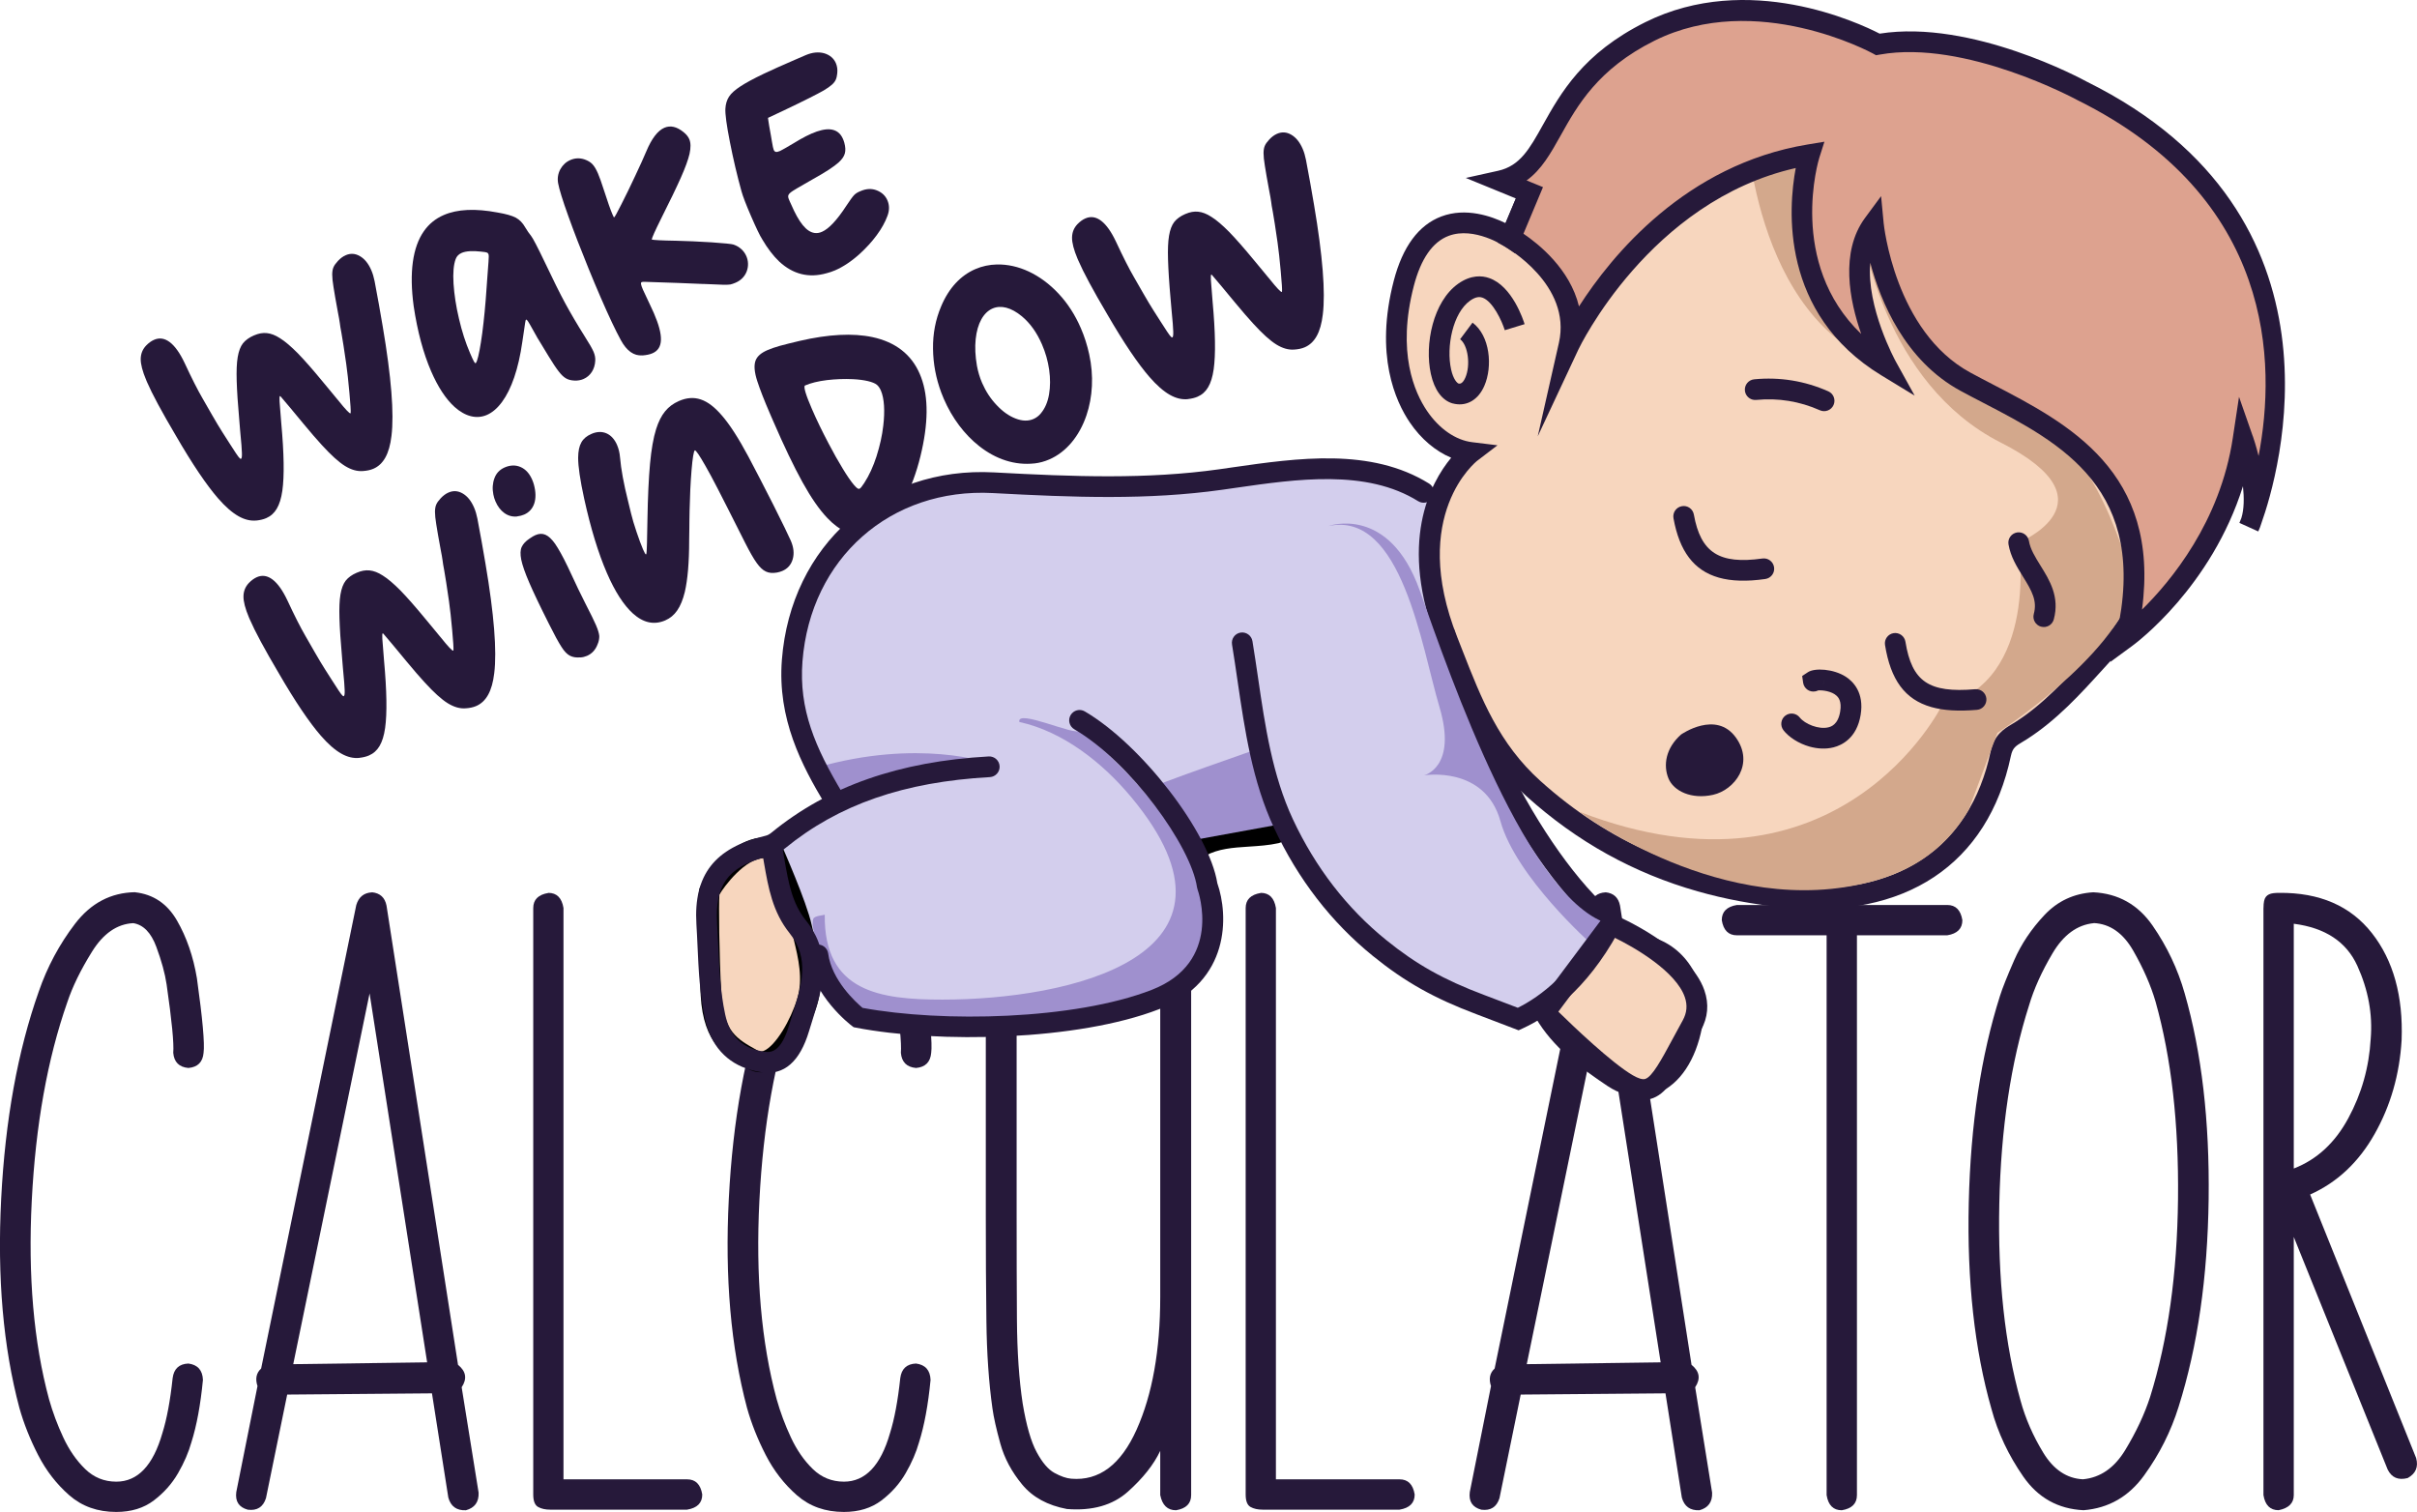 <?xml version="1.0" encoding="UTF-8"?>
<svg id="Layer_2" data-name="Layer 2" xmlns="http://www.w3.org/2000/svg" viewBox="0 0 570.61 356.98">
  <defs>
    <style>
      .cls-1 {
        fill: #f7d6be;
      }

      .cls-2 {
        fill: #dda28f;
      }

      .cls-3 {
        fill: #9f90ce;
      }

      .cls-4 {
        fill: #d3a88c;
      }

      .cls-5 {
        fill: #d3ceed;
      }

      .cls-6 {
        fill: #26193a;
      }
    </style>
  </defs>
  <g id="Layer_2-2" data-name="Layer 2">
    <path class="cls-6" d="M84.87,178.93c-2.82.3-5.69-1.3-9.12-5.23-2.7-3.1-6.04-8.03-9.94-14.76-3.37-5.7-5.64-9.93-6.83-12.69l-.19-.43c-.9-2.13-1.33-3.81-1.31-5.04s.45-2.27,1.27-3.14c.62-.64,1.26-1.1,1.9-1.38,2.51-1.09,4.98.78,7.21,5.51,1.67,3.59,3.09,6.39,4.25,8.38,1.78,3.1,2.94,5.14,3.51,6.07.57.95,1.48,2.4,2.75,4.37.18.27.41.63.7,1.08,1.37,2.15,1.84,2.8,2.09,2.69.17-.08.25-.55.21-1.43,0-.71-.15-2.43-.41-5.16-.08-.98-.16-1.75-.19-2.32-.36-3.98-.56-7.15-.63-9.49-.07-2.35,0-4.2.24-5.62s.65-2.5,1.24-3.26c.6-.75,1.46-1.37,2.57-1.85l.08-.03c2.04-.88,3.88-.75,6.08.67,1.23.76,2.62,1.96,4.22,3.57,1.59,1.64,3.53,3.85,5.83,6.64.92,1.1,1.6,1.94,2.04,2.46.24.29.64.79,1.22,1.48.22.23.36.4.43.51,1.71,2.14,2.69,3.17,2.9,3.08.04-.02.07-.05.06-.12.05-.41-.05-1.99-.3-4.74-.24-2.74-.5-5-.75-6.8-.5-3.45-.87-5.9-1.13-7.29-.21-1.08-.33-1.84-.38-2.31-.08-.61-.23-1.45-.44-2.51-.51-2.73-.85-4.73-1.05-6.01-.21-1.27-.31-2.27-.31-3,.01-.72.11-1.29.31-1.73.18-.43.53-.9,1.05-1.47.57-.61,1.18-1.06,1.82-1.34,1.15-.5,2.26-.43,3.37.22s2,1.74,2.68,3.32c.34.78.59,1.64.78,2.59.71,3.71,1.34,7.26,1.91,10.64,2.04,12.02,2.72,20.63,2.07,25.88-.5,4.28-1.93,6.74-4.26,7.75-.72.31-1.54.48-2.47.54-1.36.11-2.75-.28-4.23-1.19s-3.3-2.56-5.49-4.96c-1.08-1.17-2.52-2.83-4.31-4.99-2.49-3.03-4.3-5.18-5.41-6.47-.08-.08-.14-.1-.16-.09-.1.04-.14.48-.09,1.29s.18,2.5.4,5.09c.66,7.22.74,12.53.26,15.95-.52,3.64-1.73,5.6-3.81,6.5-.64.28-1.39.46-2.25.56h.01Z"/>
    <path class="cls-6" d="M122.11,121.93c-2.26.26-4.13-1.23-5.12-3.51-.24-.54-.41-1.11-.52-1.69-.27-1.36-.18-2.65.26-3.83.43-1.18,1.23-2.01,2.37-2.52l.04-.02c1.34-.58,2.62-.61,3.8-.08s2.07,1.53,2.69,2.96c.16.37.31.77.42,1.18.94,3.45.04,6.05-2.31,7.07-.49.21-1.02.35-1.62.42v.02ZM137,155.2c-.95.09-1.77-.04-2.43-.38-.67-.33-1.35-1.03-2.02-2.1-.69-1.06-1.67-2.85-2.92-5.36-2.14-4.24-3.69-7.5-4.65-9.73-1.02-2.35-1.66-4.2-1.93-5.53-.24-1.26-.22-2.26.12-2.98s.95-1.38,1.87-1.98c.49-.35.95-.62,1.36-.8,1.71-.74,3.06-.17,4.64,2.03.8,1.16,1.82,2.97,3.04,5.52,1.86,4.02,3.23,6.87,4.08,8.51,1.29,2.51,2.14,4.24,2.53,5.16.48,1.11.74,1.99.79,2.61,0,.62-.1,1.27-.39,1.92-.49,1.32-1.32,2.23-2.5,2.75-.49.21-1,.34-1.57.38l-.02-.02Z"/>
    <path class="cls-6" d="M183.39,135.18c-2,.34-3.29-.24-4.74-2.26-.74-1.02-1.62-2.57-2.68-4.65-3.2-6.37-5.38-10.67-6.54-12.91-1.16-2.25-2.1-4-2.86-5.32-1.46-2.58-2.31-3.8-2.53-3.71h-.02c-.25.23-.52,1.8-.76,4.7-.24,2.92-.39,6.08-.46,9.48,0,.48,0,1.25-.04,2.3-.02,1.07-.03,1.74-.02,2.04-.04,1.24-.04,2.14-.04,2.69,0,5.27-.36,9.34-1.03,12.22-.89,3.64-2.33,5.71-4.58,6.69l-.06.03c-2.63,1.12-5.15.57-7.61-1.64-2.16-1.95-4.25-5.18-6.14-9.55-2.03-4.68-3.82-10.53-5.37-17.57-.96-4.41-1.43-7.62-1.42-9.68.03-3.08.96-4.66,3.12-5.59l.06-.03c2.55-1.1,4.85-.05,6,2.62.38.88.62,1.85.71,2.97.24,2.78.87,6.22,1.89,10.28.23.89.46,1.88.71,2.92.29,1.21.72,2.67,1.3,4.38s1.08,3.09,1.53,4.12c.36.84.6,1.22.7,1.18.06-.02.12-.21.14-.57s.07-1.07.09-2.14c.03-1.05.06-2.89.11-5.5.09-5.39.3-9.8.61-13.19s.79-6.11,1.44-8.19c1.12-3.53,2.76-5.46,5.33-6.6l.06-.03c3.6-1.56,6.73-.56,10.14,3.43,1.85,2.13,3.95,5.38,6.26,9.71,1.65,3.12,3.61,6.88,5.86,11.33,2.23,4.46,3.61,7.28,4.14,8.5.69,1.59.84,3.05.46,4.37-.38,1.32-1.2,2.25-2.46,2.79-.41.18-.84.29-1.29.38h-.01Z"/>
    <path class="cls-6" d="M204.28,126.23c-3.18.34-6.06-.88-8.94-3.91-1.89-1.97-3.85-4.79-5.89-8.48-2.03-3.67-4.33-8.46-6.9-14.39l-.74-1.71c-1.39-3.21-2.39-5.78-3.02-7.72-.71-2.16-.84-3.81-.4-4.93.41-1.03,1.34-1.8,2.84-2.45.78-.34,1.72-.65,2.85-.98,1.14-.31,2.68-.7,4.67-1.17,6.86-1.59,12.6-1.88,17.22-.9,5.42,1.16,9.18,4.08,11.15,8.65.12.27.24.54.34.84,1.78,4.75,1.72,10.96-.17,18.68-.96,3.9-2.25,7.37-3.87,10.35-2.06,3.82-4.52,6.46-7.08,7.57-.68.29-1.36.47-2.05.54h0ZM206.94,107.7c.77-2.43,1.32-4.84,1.59-7.24.4-3.4.24-6.38-.56-8.23-.26-.6-.57-1.05-.94-1.37-.87-.73-3.06-1.21-5.64-1.34-2.01-.1-4.05-.02-6.16.22-2.1.26-3.83.69-5.17,1.27-.45.19.21,2.31,1.62,5.55,1.09,2.53,2.41,5.25,3.96,8.19,1.11,2.13,2.2,4.06,3.28,5.83,1.07,1.78,1.97,3.07,2.7,3.93.67.75.97,1.01,1.3.87.25-.11.55-.49,1.12-1.36,1.15-1.77,2.11-3.87,2.9-6.31h0Z"/>
    <path class="cls-6" d="M244.19,109.41c-4.6.51-9.11-1-13.01-4.08-3.49-2.74-6.41-6.64-8.36-11.15-.22-.51-.42-1.02-.61-1.51-1.25-3.36-1.9-6.79-1.94-10.33-.05-3.53.58-6.87,1.92-10.02,1.83-4.37,4.64-7.3,8.06-8.78,1.59-.69,3.3-1.06,5.11-1.1,2.5-.04,5.02.5,7.54,1.68,2.52,1.19,4.87,2.92,7.01,5.21,2.14,2.28,3.9,5,5.26,8.15.84,1.94,1.5,3.99,1.97,6.16,1.11,5.06.82,10.1-.65,14.43-1.66,4.9-4.78,8.67-8.75,10.39-1.15.5-2.32.82-3.55.96h0ZM245.74,97.57c.96-1.15,1.61-2.63,1.92-4.46.31-1.8.32-3.74.03-5.8-.29-2.06-.86-4.06-1.69-5.98-1.22-2.82-2.8-5.02-4.75-6.65-2.56-2.12-4.97-2.69-6.92-1.85-2.12.92-3.6,3.47-3.99,7.25-.2,1.89-.1,3.99.3,6.29.25,1.37.65,2.72,1.22,4.04.87,2,2.02,3.76,3.45,5.25,1.42,1.51,2.91,2.57,4.48,3.16,1.55.6,2.95.64,4.2.1.66-.29,1.25-.73,1.75-1.34h0Z"/>
    <path class="cls-6" d="M280.48,94.23c-2.82.3-5.69-1.3-9.12-5.24-2.7-3.1-6.04-8.03-9.94-14.76-3.37-5.7-5.64-9.93-6.83-12.69l-.19-.43c-.9-2.13-1.33-3.81-1.31-5.04s.45-2.27,1.27-3.14c.62-.64,1.26-1.1,1.9-1.37,2.51-1.09,4.98.78,7.21,5.51,1.67,3.59,3.09,6.39,4.25,8.38,1.78,3.1,2.94,5.14,3.51,6.07.57.95,1.48,2.4,2.75,4.37.18.27.41.63.7,1.08,1.37,2.15,1.84,2.8,2.09,2.69.17-.08.25-.55.21-1.43,0-.71-.15-2.43-.41-5.16-.08-.98-.16-1.75-.2-2.31-.36-3.98-.55-7.15-.62-9.49s0-4.2.24-5.62.65-2.5,1.24-3.26c.6-.75,1.46-1.37,2.57-1.85l.08-.03c2.04-.88,3.88-.75,6.08.67,1.23.76,2.62,1.96,4.22,3.57,1.59,1.64,3.53,3.85,5.83,6.64.92,1.1,1.6,1.94,2.04,2.46.24.29.64.79,1.22,1.48.22.23.36.4.43.51,1.71,2.14,2.69,3.17,2.9,3.08.04-.02.07-.05.06-.12.05-.41-.05-1.98-.3-4.74-.24-2.73-.5-5-.75-6.8-.5-3.45-.87-5.9-1.13-7.29-.22-1.08-.33-1.84-.38-2.31-.08-.61-.23-1.45-.44-2.51-.51-2.73-.85-4.73-1.05-6.01-.21-1.27-.31-2.27-.31-3.01.01-.72.11-1.29.31-1.73.18-.43.53-.9,1.05-1.47.57-.61,1.18-1.06,1.82-1.34,1.15-.5,2.26-.43,3.37.22s2,1.74,2.68,3.31c.34.78.59,1.64.78,2.6.71,3.71,1.34,7.26,1.91,10.64,2.04,12.02,2.72,20.63,2.07,25.88-.5,4.28-1.93,6.74-4.26,7.75-.72.31-1.54.48-2.47.54-1.36.11-2.75-.28-4.23-1.19s-3.3-2.56-5.49-4.96c-1.08-1.17-2.52-2.83-4.31-4.99-2.49-3.03-4.3-5.18-5.41-6.47-.08-.08-.14-.1-.16-.09-.1.04-.14.48-.09,1.29s.18,2.5.4,5.09c.66,7.22.74,12.53.26,15.95-.52,3.64-1.73,5.6-3.81,6.5-.64.28-1.39.46-2.25.56h.01Z"/>
    <path class="cls-6" d="M31.9,210.66c4.29.48,7.58,2.69,9.87,6.65,2.29,3.96,3.86,8.51,4.72,13.66,1.33,9.54,1.86,15.4,1.57,17.59-.19,2.19-1.38,3.39-3.58,3.58-2.19-.19-3.39-1.38-3.58-3.58.19-2.19-.33-7.58-1.57-16.16-.38-2.57-1.19-5.53-2.43-8.87-1.24-3.34-3.05-5.2-5.44-5.58-3.81.19-7.06,2.43-9.73,6.72-2.67,4.29-4.63,8.3-5.86,12.01-4.67,13.35-7.46,28.94-8.37,46.77-.91,17.83.45,33.47,4.08,46.91.86,3.05,1.98,6.06,3.36,9.01,1.38,2.96,3.1,5.44,5.15,7.44,2.05,2,4.51,3,7.37,3,5.05,0,8.68-3.81,10.87-11.44,1.05-3.34,1.86-7.67,2.43-13.02.29-2.19,1.52-3.34,3.72-3.43,2.19.29,3.34,1.57,3.43,3.86-.57,5.91-1.48,10.82-2.72,14.73-.67,2.38-1.72,4.82-3.15,7.29-1.43,2.48-3.34,4.63-5.72,6.44-2.38,1.81-5.34,2.72-8.87,2.72-4.39,0-8.08-1.31-11.08-3.93-3-2.62-5.46-5.79-7.37-9.51-1.91-3.72-3.39-7.44-4.43-11.16-3.81-14.3-5.25-30.75-4.29-49.34.95-18.59,3.91-34.9,8.87-48.92,2-5.81,4.86-11.16,8.58-16.02,3.72-4.86,8.44-7.34,14.16-7.44Z"/>
    <path class="cls-6" d="M87.82,210.66c1.91.19,3.05,1.24,3.43,3.15l16.88,108.42c1.91,1.53,2.19,3.29.86,5.29l4,24.89c.09,2.19-.91,3.58-3,4.15-2.19.09-3.58-.91-4.15-3l-3.86-24.6-34.18.29-5.01,24.46c-.67,2.1-2.1,3-4.29,2.72-2.1-.57-3-1.95-2.72-4.15l5.01-25.03c-.57-1.72-.29-3.1.86-4.15l22.46-109.42c.57-1.91,1.81-2.91,3.72-3ZM87.25,234.54l-18.02,87.53,31.61-.43-13.59-87.11Z"/>
    <path class="cls-6" d="M129.45,210.8c2,0,3.19,1.19,3.58,3.58v134.88h29.18c2,0,3.19,1.19,3.58,3.58,0,2-1.19,3.19-3.58,3.58h-32.32c-1.14,0-2.1-.21-2.86-.64-.76-.43-1.14-1.41-1.14-2.93v-138.45c0-2,1.19-3.19,3.58-3.58Z"/>
    <path class="cls-6" d="M203.68,210.66c4.29.48,7.58,2.69,9.87,6.65,2.29,3.96,3.86,8.51,4.72,13.66,1.33,9.54,1.86,15.4,1.57,17.59-.19,2.19-1.38,3.39-3.58,3.58-2.19-.19-3.39-1.38-3.58-3.58.19-2.19-.33-7.58-1.57-16.16-.38-2.57-1.19-5.53-2.43-8.87-1.24-3.34-3.05-5.2-5.44-5.58-3.81.19-7.06,2.43-9.73,6.72-2.67,4.29-4.63,8.3-5.86,12.01-4.67,13.35-7.46,28.94-8.37,46.77-.91,17.83.45,33.47,4.08,46.91.86,3.05,1.98,6.06,3.36,9.01,1.38,2.96,3.1,5.44,5.15,7.44,2.05,2,4.51,3,7.37,3,5.05,0,8.68-3.81,10.87-11.44,1.05-3.34,1.86-7.67,2.43-13.02.29-2.19,1.52-3.34,3.72-3.43,2.19.29,3.34,1.57,3.43,3.86-.57,5.91-1.48,10.82-2.72,14.73-.67,2.38-1.72,4.82-3.15,7.29-1.43,2.48-3.34,4.63-5.72,6.44-2.38,1.81-5.34,2.72-8.87,2.72-4.39,0-8.08-1.31-11.08-3.93-3-2.62-5.46-5.79-7.37-9.51-1.91-3.72-3.39-7.44-4.43-11.16-3.81-14.3-5.25-30.75-4.29-49.34.95-18.59,3.91-34.9,8.87-48.92,2-5.81,4.86-11.16,8.58-16.02,3.72-4.86,8.44-7.34,14.16-7.44Z"/>
    <path class="cls-6" d="M236.29,211.23c2,0,3.24,1.19,3.72,3.58v72.23c0,8.77.02,16.95.07,24.53.05,7.58.5,14.18,1.36,19.81.86,5.15,1.95,8.96,3.29,11.44,1.33,2.48,2.74,4.13,4.22,4.93,1.48.81,2.79,1.26,3.93,1.36,6.58.57,11.73-3.29,15.45-11.58s5.58-18.74,5.58-31.32v-91.4c0-2,1.24-3.19,3.72-3.58,1.91,0,3.1,1.19,3.58,3.58v138.17c0,2-1.19,3.19-3.58,3.58-2,0-3.24-1.19-3.72-3.58v-10.44c-1.53,3.24-4.08,6.46-7.65,9.65-3.58,3.19-8.37,4.55-14.37,4.08-4.58-.86-8.11-2.79-10.58-5.79-2.48-3-4.2-6.22-5.15-9.65-.95-3.43-1.57-6.2-1.86-8.3-.86-6.1-1.34-13.02-1.43-20.74-.1-7.72-.14-15.97-.14-24.74v-72.23c0-2,1.19-3.19,3.58-3.58Z"/>
    <path class="cls-6" d="M297.64,210.8c2,0,3.19,1.19,3.58,3.58v134.88h29.18c2,0,3.19,1.19,3.58,3.58,0,2-1.19,3.19-3.58,3.58h-32.32c-1.14,0-2.1-.21-2.86-.64-.76-.43-1.14-1.41-1.14-2.93v-138.45c0-2,1.19-3.19,3.58-3.58Z"/>
    <path class="cls-6" d="M379.03,210.66c1.91.19,3.05,1.24,3.43,3.15l16.88,108.42c1.91,1.53,2.19,3.29.86,5.29l4,24.89c.09,2.19-.91,3.58-3,4.15-2.19.09-3.58-.91-4.15-3l-3.86-24.6-34.18.29-5.01,24.46c-.67,2.1-2.1,3-4.29,2.72-2.1-.57-3-1.95-2.72-4.15l5.01-25.03c-.57-1.72-.29-3.1.86-4.15l22.46-109.42c.57-1.91,1.81-2.91,3.72-3ZM378.46,234.54l-18.02,87.53,31.61-.43-13.59-87.11Z"/>
    <path class="cls-6" d="M434.82,210.8c1.81.1,2.96,1.05,3.43,2.86h21.45c2,0,3.19,1.19,3.58,3.58,0,2-1.19,3.2-3.58,3.58h-21.31v132.16c0,2-1.19,3.19-3.58,3.58-2,0-3.2-1.19-3.58-3.58v-132.16h-21.17c-2,0-3.2-1.19-3.58-3.58,0-2,1.19-3.19,3.58-3.58h21.31c.48-1.72,1.62-2.67,3.43-2.86Z"/>
    <path class="cls-6" d="M494.17,210.66c5.91.29,10.58,2.91,14.02,7.87,3.43,4.96,5.96,10.3,7.58,16.02,4,13.92,5.89,30.11,5.65,48.56-.24,18.45-2.6,34.78-7.08,48.99-1.81,5.82-4.53,11.23-8.15,16.23-3.62,5.01-8.39,7.75-14.3,8.22-6.01-.29-10.75-2.93-14.23-7.94-3.48-5.01-5.99-10.32-7.51-15.95-4-14.02-5.79-30.25-5.36-48.7.43-18.45,2.88-34.73,7.37-48.84.57-1.81,1.69-4.62,3.36-8.44,1.67-3.81,4.05-7.37,7.15-10.66,3.1-3.29,6.94-5.08,11.51-5.36ZM494.32,217.95c-3.91.38-7.15,2.74-9.73,7.08-2.57,4.34-4.43,8.46-5.58,12.37-4.29,13.45-6.63,29.04-7.01,46.77-.38,17.74,1.29,33.23,5.01,46.49,1.14,4.2,2.93,8.3,5.36,12.3s5.55,6.1,9.37,6.29c4.1-.38,7.44-2.69,10.01-6.94,2.57-4.24,4.53-8.42,5.86-12.52,4.19-13.44,6.39-29.04,6.58-46.77.19-17.74-1.57-33.23-5.29-46.49-1.14-3.91-2.91-7.94-5.29-12.09-2.38-4.15-5.48-6.32-9.3-6.51Z"/>
    <path class="cls-6" d="M534.37,214.38c0-.67.05-1.22.14-1.65.09-.43.24-.76.43-1,.19-.24.43-.43.72-.57.29-.14.64-.24,1.07-.29.43-.05.88-.07,1.36-.07,9.53-.09,16.83,3.08,21.88,9.51,5.05,6.44,7.39,14.85,7.01,25.24-.48,8.11-2.6,15.5-6.37,22.17-3.77,6.68-8.84,11.44-15.23,14.3l25.03,62.22c.57,2.1-.1,3.67-2,4.72-2.2.57-3.77-.09-4.72-2l-22.17-54.92v60.93c0,1.91-1.19,3.1-3.58,3.58-2,0-3.2-1.19-3.58-3.58v-138.6ZM541.52,218.1v57.78c5.43-2.1,9.73-6.05,12.87-11.87,3.15-5.81,4.91-12.06,5.29-18.74.48-5.82-.57-11.56-3.15-17.24-2.57-5.67-7.58-8.99-15.02-9.94Z"/>
    <path class="cls-6" d="M60.6,122.88c-2.82.3-5.69-1.3-9.12-5.23-2.7-3.1-6.04-8.03-9.94-14.76-3.37-5.7-5.64-9.93-6.83-12.69l-.18-.43c-.9-2.13-1.33-3.81-1.31-5.04s.45-2.27,1.27-3.14c.62-.64,1.26-1.1,1.9-1.37,2.51-1.09,4.98.78,7.21,5.51,1.67,3.59,3.09,6.39,4.25,8.38,1.78,3.1,2.94,5.14,3.51,6.07.57.95,1.48,2.41,2.75,4.37.18.27.41.63.7,1.08,1.37,2.15,1.84,2.8,2.09,2.7.17-.08.25-.55.21-1.43,0-.71-.15-2.43-.41-5.16-.08-.98-.16-1.75-.19-2.32-.36-3.97-.56-7.14-.63-9.49s0-4.2.24-5.62c.24-1.42.65-2.5,1.24-3.26.6-.74,1.46-1.37,2.57-1.85l.08-.03c2.04-.88,3.88-.75,6.08.67,1.23.76,2.62,1.96,4.22,3.57,1.59,1.64,3.54,3.85,5.83,6.64.92,1.1,1.6,1.94,2.04,2.46.24.29.64.79,1.22,1.48.22.23.36.4.43.51,1.71,2.14,2.69,3.17,2.9,3.08.04-.02.07-.05.06-.12.05-.42-.05-1.99-.3-4.74-.24-2.74-.5-5-.75-6.8-.5-3.45-.87-5.9-1.13-7.29-.21-1.08-.33-1.84-.38-2.31-.08-.61-.23-1.44-.44-2.51-.51-2.73-.85-4.73-1.05-6.01-.21-1.27-.31-2.26-.31-3,.01-.72.11-1.29.31-1.73.18-.43.53-.9,1.05-1.47.57-.61,1.18-1.06,1.82-1.34,1.15-.5,2.26-.43,3.37.22s2,1.74,2.68,3.32c.34.78.59,1.64.78,2.6.71,3.71,1.34,7.26,1.91,10.64,2.04,12.02,2.72,20.63,2.07,25.88-.5,4.28-1.93,6.74-4.26,7.75-.72.31-1.54.48-2.47.54-1.36.11-2.75-.28-4.23-1.19s-3.3-2.56-5.49-4.96c-1.08-1.17-2.52-2.83-4.31-4.99-2.49-3.03-4.3-5.18-5.41-6.47-.08-.08-.14-.1-.16-.09-.1.04-.14.48-.09,1.28.05.81.18,2.5.4,5.09.66,7.22.74,12.53.26,15.95-.52,3.64-1.73,5.6-3.81,6.5-.64.28-1.39.46-2.25.56h0Z"/>
    <path class="cls-6" d="M135.61,89.85c-1.58-.08-2.49-.58-3.71-2.16-.61-.77-1.43-2.01-2.44-3.67-.24-.38-.6-1.01-1.11-1.83-.38-.6-.62-1-.71-1.17-.42-.65-1.03-1.68-1.8-3.1-1.11-1.99-1.42-2.54-1.64-2.45-.1.04-.16.32-.24.84-.04.18-.11.72-.23,1.6-.18,1.23-.33,2.17-.42,2.81-.91,6.42-2.59,11.18-4.78,14.16-1.09,1.49-2.28,2.51-3.58,3.08-2.43,1.05-5.1.38-7.62-1.87-2.09-1.89-3.93-4.71-5.55-8.44-1.86-4.3-3.23-9.43-4.12-15.37-1.08-7.98-.23-13.96,2.42-17.71,1.18-1.69,2.75-2.97,4.7-3.81,3.21-1.39,7.44-1.58,12.67-.59,1.96.33,3.38.73,4.31,1.21.9.49,1.65,1.25,2.24,2.31.49.81.93,1.46,1.36,1.97.44.55,1.53,2.64,3.26,6.25,1.95,4.12,3.55,7.35,4.81,9.67s2.78,4.93,4.62,7.85c1.07,1.66,1.75,2.87,2.07,3.6.31.72.45,1.42.41,2.11-.1,2.05-1.15,3.64-2.78,4.34-.64.28-1.35.4-2.12.37h-.02ZM112.59,85.23c.42-1.22.83-3.41,1.26-6.57.41-3.16.76-6.72,1.02-10.64.02-.43.09-1.12.15-2.1.15-1.95.22-3.21.28-3.77,0-.05.02-.12.02-.22.08-1.26.11-1.66-.02-1.97-.16-.37-.46-.42-1.54-.53-.05,0-.1,0-.12-.02-2.06-.24-3.62-.14-4.63.29-.72.31-1.2.8-1.44,1.48-.48,1.29-.66,3.22-.5,5.78.17,2.58.59,5.35,1.29,8.3.69,2.98,1.56,5.67,2.6,8.08.85,1.96,1.12,2.49,1.34,2.4.08-.03.16-.21.28-.52h.01Z"/>
    <path class="cls-6" d="M151.64,83.9c-1.99.15-3.68-1.04-5.07-3.6-1.2-2.18-2.8-5.55-4.77-10.1-.93-2.16-1.9-4.44-2.86-6.82-1.81-4.45-3.42-8.58-4.77-12.36-1.36-3.77-2.15-6.36-2.4-7.73-.22-1.2-.03-2.32.52-3.34.56-1,1.35-1.74,2.38-2.18,1.09-.47,2.2-.51,3.34-.13.73.26,1.34.6,1.8,1.07s.91,1.2,1.35,2.21c.37.86.84,2.15,1.4,3.92.88,2.73,1.56,4.68,2.05,5.81.2.47.32.69.38.67.14-.06.69-1.08,1.7-3.07,1.01-1.98,2.1-4.21,3.26-6.7,1.17-2.47,2.05-4.42,2.64-5.83,1.26-3.01,2.69-4.88,4.26-5.56,1.42-.61,2.91-.27,4.5,1.01.66.52,1.12,1.09,1.37,1.67.38.87.39,2.02.07,3.48-.33,1.41-1.01,3.28-2.05,5.62-1.04,2.34-2.61,5.59-4.68,9.71-1.42,2.85-2.14,4.48-2.2,4.9.31.12,2.25.23,5.83.29,2.49.05,5.27.19,8.31.37,3.04.21,4.76.39,5.17.53,1.43.49,2.49,1.48,3.03,2.73.98,2.25.14,5.11-2.49,6.25l-.04.02c-.49.21-.91.35-1.23.42-.33.05-.87.08-1.61.07-.75-.02-2.22-.08-4.44-.18-.11,0-.19-.01-.26,0-3.67-.17-8.2-.33-13.56-.5-.05,0-.11,0-.19-.01-.44-.02-.74,0-.86.05-.31.13-.26.57.27,1.8.2.47.69,1.48,1.44,3.07.16.32.26.55.34.73.28.59.55,1.17.8,1.73,2.33,5.38,2.24,8.38-.34,9.49-.64.28-1.45.44-2.41.51l.02-.02Z"/>
    <path class="cls-6" d="M195.16,64.5c-4.21,1.2-7.94.27-11.21-2.76-1.41-1.35-2.74-3.08-3.98-5.2-.58-.9-1.45-2.72-2.64-5.46s-1.94-4.7-2.27-5.89c-1.05-3.77-1.96-7.67-2.75-11.69-.79-4-1.13-6.62-1.06-7.83.06-1.09.34-2.04.85-2.84.51-.8,1.43-1.61,2.78-2.49,1.15-.75,2.96-1.75,5.46-2.94,1.82-.86,4.23-1.95,7.27-3.26l2.64-1.14c1.56-.65,3-.79,4.34-.42,1.32.4,2.24,1.18,2.74,2.32.31.72.43,1.52.33,2.42-.13,1.19-.37,1.87-1.23,2.65-.43.39-1.08.86-1.96,1.38-1.44.83-4.6,2.43-9.5,4.76l-3.66,1.72.08.61c.07.52.26,1.71.6,3.52.07.36.14.86.25,1.48.16,1.01.31,1.67.42,1.94.24.54.62.63,1.42.29l.12-.05c.44-.21,1.48-.8,3.09-1.76.66-.4,1.2-.7,1.58-.94.98-.56,1.91-1.03,2.74-1.39,1.73-.75,3.2-1.09,4.37-.99,1.42.13,2.44.88,3.03,2.26.13.29.23.59.32.9.52,1.99.25,3.19-1.34,4.64-1.11,1.01-3.11,2.31-5.97,3.9-.54.3-1.25.73-2.14,1.23-1.37.78-2.25,1.3-2.65,1.56-1.24.81-1.35,1.19-.96,2.1l.19.45c.15.28.24.5.31.67,1.85,4.28,3.59,6.48,5.53,6.75.57.08,1.15,0,1.75-.27,1.61-.7,3.53-2.73,5.73-6.11.88-1.33,1.5-2.19,1.85-2.55.33-.35.78-.64,1.35-.88l.2-.08c1.34-.58,2.61-.64,3.8-.17,1.2.47,2.05,1.26,2.52,2.35.5,1.15.5,2.37.02,3.66-.54,1.48-1.38,3-2.53,4.56s-2.48,3.01-3.95,4.36c-1.99,1.81-3.96,3.12-5.9,3.96-.68.29-1.35.51-1.97.67h-.01Z"/>
    <path class="cls-5" d="M350,146.21s-9.92,37.12,30.26,72.05l-15.59,20.83-6.23,1.5s-35.16-5.42-55.41-46.13l-21.45,3.91s8.53,19.88.64,27.55c-7.89,7.67-26.5,12.65-38.14,13.71-11.64,1.05-43.27-1.91-43.27-1.91,0,0-18.92-27.66-18.54-37.27l14.58-11.89s-29.96-34.91,10.36-67.72c0,0,14.6-11.05,49.86-5.99,35.26,5.07,53.54-15.88,79.05,1.39l13.89,29.96h-.01Z"/>
    <path class="cls-1" d="M341.76,151.35c4.94,12.46,9.08,24.79,20.29,34.86,17.35,15.6,37.35,23.38,59.13,25.59,24.25,2.46,45.49-6.93,51.16-33.85.72-3.42,2.64-4.07,4.78-5.44,9.06-5.77,15.57-14.31,22.86-21.9,0,0,16.49-16.46,10.17-60.26-5.5-38.08-34.09-63.33-72.03-69.54-37.94-6.21-77.03,24.71-77.03,24.71l-4.46,10.64s-19.04-12.96-25.21,10.73c-6.17,23.68,5.2,38.63,15.86,39.94,0,0-17.78,13.55-5.51,44.52h-.01Z"/>
    <path class="cls-6" d="M360.41,188.02c-10.68-9.6-15.26-21.3-19.68-32.61l-1.24-3.16c-9.56-24.13-1.78-38.29,3.11-44.18-3.7-1.55-7.12-4.43-9.76-8.32-3.38-4.97-8.36-15.93-3.79-33.49,2.1-8.04,5.88-13.15,11.24-15.16,5.8-2.18,11.82-.05,15.14,1.58l3.64-8.69.49-.39c1.63-1.29,40.38-31.52,78.94-25.21,40.26,6.57,68.63,34.02,74.06,71.61,6.42,44.5-10.15,61.63-10.82,62.3-1.77,1.84-3.49,3.74-5.22,5.65-5.39,5.94-10.97,12.09-18.08,16.62-.32.2-.64.39-.95.58-1.62.97-2.35,1.41-2.75,3.3-5.41,25.66-25.01,38.7-53.8,35.78-7.05-.71-13.75-1.97-20.13-3.78-15.15-4.3-28.48-11.71-40.39-22.42h0ZM437.71,23.22c-34.19-5.59-70.05,20.39-74.63,23.85l-5.36,12.78-2.47-1.67c-.07-.05-7.21-4.78-13.26-2.49-3.78,1.43-6.54,5.4-8.21,11.81-4.08,15.69.19,25.22,3.11,29.51,2.86,4.21,6.75,6.92,10.68,7.39l5.96.73-4.77,3.64c-.16.12-16.18,12.76-4.72,41.68l1.25,3.19c4.41,11.28,8.58,21.93,18.4,30.76,16.12,14.5,35.01,22.66,57.74,24.97,26,2.64,43.69-9,48.52-31.92.84-3.98,3.16-5.37,5.02-6.48.27-.16.55-.33.84-.51,6.56-4.18,11.92-10.08,17.09-15.78,1.76-1.94,3.51-3.87,5.34-5.78.16-.16,15.52-16.37,9.48-58.19-4.64-32.17-26.1-55.75-58.28-64.88-3.76-1.07-7.68-1.94-11.73-2.6h0Z"/>
    <path class="cls-6" d="M383.79,258.41c2.64.75,5.3.63,7.75-.4,5.06-2.12,8.81-7.76,10.28-15.47,1.81-9.47-3.11-18.57-11.45-21.18-15.6-4.87-36.72-37.52-47.08-72.77l-4.69,1.38c10.95,37.26,33.05,70.67,50.32,76.06,5.96,1.86,9.44,8.57,8.1,15.59-1.14,5.99-3.9,10.43-7.37,11.88-2.32.97-4.84.57-7.49-1.2-5.91-3.94-11.87-8.42-15.37-14.44l-4.23,2.46c4.01,6.87,10.49,11.77,16.89,16.04,1.42.95,2.88,1.63,4.35,2.04h-.01Z"/>
    <path class="cls-6" d="M405.76,136.37c3,.85,6.64.95,10.99.33,1.34-.19,2.27-1.42,2.08-2.76s-1.42-2.27-2.76-2.08c-10.18,1.43-14.57-1.38-16.18-10.38-.24-1.33-1.5-2.22-2.84-1.97-1.33.24-2.21,1.51-1.97,2.84,1.4,7.78,4.8,12.35,10.69,14.02h0Z"/>
    <path d="M282.69,202.26c.6.17,1.26.11,1.85-.21,3.09-1.7,6.59-1.93,10.29-2.17,2.3-.15,4.67-.3,7.04-.82,1.32-.29,2.15-1.59,1.87-2.91-.29-1.32-1.59-2.15-2.91-1.87-2,.44-4.1.57-6.31.72-4.08.26-8.29.53-12.34,2.76-1.18.65-1.61,2.14-.96,3.32.33.6.87,1,1.47,1.17h0Z"/>
    <path class="cls-6" d="M413.71,94.34c.28.08.59.11.9.08,5.21-.5,10.27.32,15.03,2.44,1.23.55,2.68,0,3.23-1.24.55-1.23,0-2.68-1.24-3.23-5.55-2.46-11.43-3.42-17.49-2.84-1.34.13-2.33,1.32-2.2,2.67.1,1.03.83,1.85,1.77,2.12Z"/>
    <path class="cls-3" d="M194.71,215.93c-.23.2-2.47.23-2.72,1.03-1.28,4.15,7.09,16.59,8.81,20.75,1.58,1.04,1.66,1.18,3.72,1.51,16.06,2.59,56.3,2.48,69.8-5.64,25.99-15.64-4.05-49.62-19.51-61.13-.74,1.46-14.9-5.23-14.16-2,10.41,2.28,19.73,9.72,26.43,17.77,31.43,37.74-15.03,47.8-44.62,47.78-14.64,0-27.98-1.8-27.75-20.07Z"/>
    <path class="cls-6" d="M421.05,172.41c-.83-1.06-.65-2.6.41-3.43,1.06-.83,2.6-.64,3.43.42,1.2,1.53,4.49,2.89,6.78,2.31.55-.14,2.24-.57,2.76-3.7.43-2.54-.51-3.42-.81-3.72-1.22-1.16-3.48-1.37-4.39-1.29-.21.11-.44.19-.69.23-1.33.25-2.6-.64-2.84-1.97l-.24-1.66,1.34-.89c1.62-1.08,6.08-.8,8.97,1.07,1.68,1.09,4.38,3.71,3.49,9.03-.91,5.45-4.39,7.12-6.38,7.63-1.87.48-3.86.34-5.71-.18-2.56-.73-4.84-2.21-6.13-3.85h.01ZM430.42,161.62c.13-.36.18-.77.09-1.23.08.43.04.85-.09,1.23Z"/>
    <path class="cls-6" d="M396.94,173.37s8.2-5.74,12.87.76c4.44,6.18-.31,12.38-5.39,13.52s-9.31-.86-10.54-3.9-.7-7.11,3.05-10.39h.01Z"/>
    <path class="cls-4" d="M412.15,27.78s1.1,47.9,33.27,58.73c0,0-8.12-29.1-5.63-31.34,0,0,4.81,35.27,32.54,49.31s4.24,23.63,4.24,23.63c0,0,5.07,32.82-18.15,38.5,0,0-24.19,48.69-85.49,25.07,0,0,34.14,25.94,69.14,16.38,8.09-2.21,16.68-6.61,22.67-16.8l6.82-18.25s27.38-17.54,32.18-34.28c0,0-7.02-30.93-23.37-39.77s-32-39.48-35.22-52.79l-12.33-22.1-20.66,3.71h-.01Z"/>
    <path class="cls-3" d="M313.63,124.19s14.3-5.18,21.55,15.23c7.25,20.41,25.6,73.75,45.08,78.83l-4.57,4.62s-17.78-15.76-21.46-28.99c-3.68-13.23-18.05-10.83-18.05-10.83,0,0,7.91-1.82,3.66-16.1s-8.92-46.44-26.2-42.76h-.01Z"/>
    <path class="cls-3" d="M297.73,176.54s-24.89,8.6-27.77,10.14c-2.88,1.55,2.88-1.55,2.88-1.55l8.74,13.24,21.45-3.91-5.3-17.93h0Z"/>
    <path class="cls-3" d="M233.39,180.13s-16.47-5.86-40.65,1.09l4.1,7.34s20.29-7.11,36.55-8.43h0Z"/>
    <path class="cls-6" d="M342.96,95.24c.17.05.33.08.51.12,2.95.55,5.55-1.04,6.95-4.25,2.01-4.59,1.36-11.85-2.78-14.94l-2.93,3.92c1.87,1.4,2.51,6.14,1.23,9.07-.68,1.56-1.36,1.44-1.58,1.4-.38-.12-1.27-1.03-1.78-3.33-1.18-5.36.39-13.36,4.51-16.27,1.44-1.01,2.33-.87,2.86-.7,2.48.85,4.64,5.55,5.3,7.7l4.68-1.43c-.28-.92-2.9-9.02-8.39-10.89-1.65-.58-4.25-.79-7.27,1.33-5.96,4.21-8,14.34-6.47,21.31.84,3.81,2.66,6.27,5.17,6.98v-.02Z"/>
    <path class="cls-1" d="M380.26,218.26s26.17,11.14,19.16,23.81c-7,12.68-8.55,17.73-15.14,13.93-6.58-3.8-19.62-16.91-19.62-16.91l15.59-20.83h.01Z"/>
    <path class="cls-6" d="M383.06,258.11c-6.79-3.92-19.58-16.75-20.13-17.3l-1.49-1.5,18-24.06,1.76.75c.72.31,17.66,7.62,21.18,17.82,1.12,3.24.84,6.41-.83,9.43-.84,1.51-1.59,2.91-2.29,4.21-3.81,7.06-5.91,10.95-9.56,11.98-1.34.38-2.64.26-3.8-.06-1.1-.31-2.07-.81-2.85-1.26h0ZM367.9,238.85c3.57,3.5,12.65,12.17,17.6,15.03,1.29.74,2.25,1.03,2.87.86,1.67-.47,3.84-4.5,6.59-9.6.7-1.3,1.47-2.72,2.31-4.25.98-1.78,1.14-3.57.49-5.46-2.06-6-11.58-11.63-16.74-14.12l-13.13,17.55h.01Z"/>
    <path class="cls-1" d="M182.26,200.45s5.83,13.19,6.94,18.33c1.11,5.13,3.27,11.45,1.35,17.71s-7.65,16.58-12.76,13.74c-5.11-2.83-9.36-5.03-9.94-15.34s-.67-23.44-.39-24.36,7.66-12.28,14.79-10.08h0Z"/>
    <path d="M176.61,252.36l-.24-.13c-5.07-2.81-10.31-5.71-10.95-17.21-.41-7.37-.83-23.44-.29-25.21.37-1.22,4.65-7.83,10.05-10.69,2.71-1.44,5.38-1.69,7.8-1.01.68.21,1.23.7,1.51,1.35.24.55,5.95,13.48,7.1,18.8.17.8.37,1.63.58,2.48,1.13,4.71,2.53,10.56.73,16.46-1.56,5.09-5.72,13.4-10.8,15.45-1.4.56-2.8.66-4.13.28-.46-.13-.91-.32-1.35-.56h0ZM169.84,211.24c-.18,2.19-.08,13.79.46,23.51.5,8.8,3.66,10.55,8.44,13.2l.24.14c.3.17.66.28,1.29.03,2.84-1.15,6.41-7.31,7.95-12.35,1.42-4.63.24-9.55-.81-13.89-.21-.89-.42-1.75-.6-2.59-.86-3.97-4.85-13.37-6.28-16.68-4.47-.19-9.67,6.77-10.7,8.63h0Z"/>
    <path class="cls-2" d="M427.18,36.54s-10.36,32.54,18.24,49.97c0,0-11.98-21.58-3.14-33.59,0,0,2.49,26.76,21.73,37.19,19.24,10.44,47.09,20.48,38.04,60.31,0,0,23.02-16.87,27.51-46.62,0,0,4.76,13.62,1.38,20.59,0,0,29.29-68.93-39.32-102.91,0,0-26.97-14.83-48.28-11.01,0,0-28.3-15.75-53.8-3.07s-21.42,32.21-35.34,35.29l6.87,2.82-4.46,10.64s17.36,9.62,13.81,25.3c0,0,17.97-38.53,56.76-44.92h0Z"/>
    <path class="cls-6" d="M499.66,149.89c7.82-34.39-13.01-45.21-31.39-54.76-1.86-.97-3.68-1.91-5.43-2.86-13.12-7.12-18.86-21.06-21.3-30.24-.97,10.51,5.92,23.14,6.01,23.3l4.47,8.08-7.88-4.8c-23.92-14.59-21.98-39.43-20.2-48.94-34.55,7.82-51.14,42.48-51.31,42.84l-9.6,20.5,5-22.08c3.1-13.68-12.45-22.54-12.61-22.63l-1.91-1.07,4.35-10.38-11.82-4.84,7.63-1.69c5.17-1.14,7.43-5.18,10.55-10.78,4.23-7.56,9.48-16.98,24.22-24.31,24.28-12.07,50.41.18,55.3,2.71,21.75-3.42,47.93,10.8,48.95,11.36,63.62,31.51,45.2,92.97,41.17,104.26-.2.67-.44,1.31-.73,1.91l-4.45-2.02c.07-.17.23-.55.46-1.14.66-2.09.67-4.8.38-7.52-7.45,23.76-25.18,37-26.04,37.62l-5.28,3.87,1.45-6.38h0ZM531.86,103c.17.49.76,2.24,1.35,4.65,4.18-21.8,3.85-60.93-42.78-84.02-.26-.14-26.48-14.37-46.67-10.74l-.86.15-.76-.42c-.28-.15-27.51-14.96-51.53-3.02-13.38,6.66-18.23,15.34-22.13,22.32-2.39,4.28-4.56,8.16-8.08,10.68l3.87,1.58-4.61,11c3.54,2.39,11,8.33,13.11,17.16,7.68-11.98,25.17-33.48,54-38.23l3.94-.65-1.21,3.8c-.09.27-7.6,24.79,9.9,41.59-2.76-7.87-5.04-19.33.89-27.39l3.8-5.15.61,6.38c.02.26,2.63,25.59,20.46,35.27,1.73.94,3.52,1.87,5.35,2.82,17.74,9.22,39.53,20.54,35.18,53.14,6.84-6.73,18.45-20.74,21.43-40.49l1.47-9.74,3.25,9.3h.02Z"/>
    <path class="cls-6" d="M455.94,166.93c2.93.83,6.49,1.03,10.78.66,1.35-.11,2.34-1.3,2.23-2.64-.11-1.35-1.3-2.34-2.64-2.23-10.95.93-14.95-1.8-16.47-11.21-.21-1.33-1.47-2.24-2.8-2.03-1.33.22-2.24,1.47-2.02,2.8,1.32,8.2,4.66,12.87,10.93,14.65h-.01Z"/>
    <path class="cls-6" d="M201.55,242.52l.56.11c19.37,3.73,52.24,3.12,71.56-4.38,16.83-6.53,16.37-22.16,13.72-29.73-1.91-11.98-17.88-32.72-31.29-40.56-1.17-.69-2.66-.29-3.35.88-.68,1.16-.29,2.66.88,3.34,13.26,7.76,27.55,27.58,28.96,37.29l.12.49c.25.69,5.95,17.23-10.81,23.74-18.31,7.11-49.49,7.73-68.27,4.25-1.6-1.35-7.28-6.52-8.11-12.83-.18-1.34-1.41-2.28-2.74-2.1-1.34.18-2.28,1.4-2.11,2.74,1.23,9.37,10.05,16.14,10.42,16.42l.45.34h.01Z"/>
    <path class="cls-6" d="M196.17,190.91c.63.18,1.32.11,1.92-.26,1.16-.69,1.53-2.2.84-3.35-6.51-10.86-10.36-19.85-9.48-31.16,1.9-24.32,20.8-41.03,44.94-39.73,19.21,1.03,36.55,1.69,54.14-.78l3.14-.45c14.5-2.09,30.93-4.46,43.14,3.15,1.15.7,2.65.36,3.37-.78.71-1.15.36-2.65-.78-3.37-13.73-8.55-31.1-6.04-46.42-3.84l-3.12.45c-17.16,2.41-34.24,1.77-53.19.74-26.9-1.45-47.97,17.15-50.08,44.23-1.09,13.97,4.67,24.9,10.16,34.06.33.56.85.93,1.43,1.1h0Z"/>
    <path class="cls-6" d="M166.41,240.47c-1.22-5.78-1.49-11.58-1.74-17.19-.08-1.69-.15-3.38-.26-5.08-.7-11.62,4.3-18.06,16.23-20.86.6-.14,1-.35,1.6-.85,13.32-10.87,30.06-16.73,51.17-17.9,1.36-.07,2.5.96,2.58,2.3.08,1.35-.96,2.5-2.3,2.58-20.32,1.13-35.69,6.47-48.35,16.81-.18.15-.36.29-.54.42.15.79.28,1.58.42,2.37.91,5.24,1.77,10.19,5.03,14.23,6.46,8.01,3.83,16.33,1.51,23.68-.26.83-.52,1.65-.76,2.46-2.16,7.21-5.9,10.48-11.13,9.72-.9-.13-1.77-.31-2.59-.55-5.78-1.64-9.51-5.79-10.86-12.15h0ZM169.29,217.9c.1,1.72.18,3.44.26,5.15.26,5.66.5,11.01,1.64,16.4,1.12,5.3,4.09,8.11,9.36,8.87,1.73.25,3.94-.24,5.75-6.29.25-.84.52-1.68.79-2.53,2.14-6.77,4.16-13.17-.65-19.14-4.05-5.03-5.06-10.84-6.04-16.46-.08-.46-.16-.93-.24-1.39-8.42,2.36-11.39,6.67-10.86,15.39h0Z"/>
    <path class="cls-6" d="M358.53,243.24l.93-.43c6.13-2.8,15.02-9.01,22.53-22.68.13-.23.22-.4.28-.5l-1.98-1.21-.53-2.56c-1.14.23-1.54.98-2.06,1.92-6.49,11.82-13.96,17.46-19.37,20.15l-7.99-3.04c-9.52-3.58-15.99-7.21-23.09-12.96-9.28-7.51-16.68-17.1-22.02-28.5-4.85-10.39-6.57-22.07-8.22-33.36-.43-2.91-.85-5.81-1.33-8.7-.22-1.33-1.48-2.23-2.81-2.02-1.33.22-2.23,1.48-2.01,2.81.47,2.86.89,5.74,1.31,8.62,1.71,11.64,3.47,23.69,8.63,34.72,5.65,12.09,13.51,22.26,23.37,30.24,7.54,6.1,14.39,9.95,24.44,13.73l9.91,3.78h0Z"/>
    <path class="cls-6" d="M481.83,147.95h.03c1.3.36,2.65-.41,3-1.71,1.44-5.33-.99-9.25-3.14-12.71-1.23-1.98-2.4-3.86-2.73-5.82-.23-1.33-1.49-2.22-2.82-2-1.33.23-2.23,1.49-2,2.82.5,2.91,1.97,5.28,3.4,7.58,2.15,3.45,3.42,5.73,2.57,8.85-.35,1.29.41,2.62,1.69,2.99h0Z"/>
  </g>
</svg>